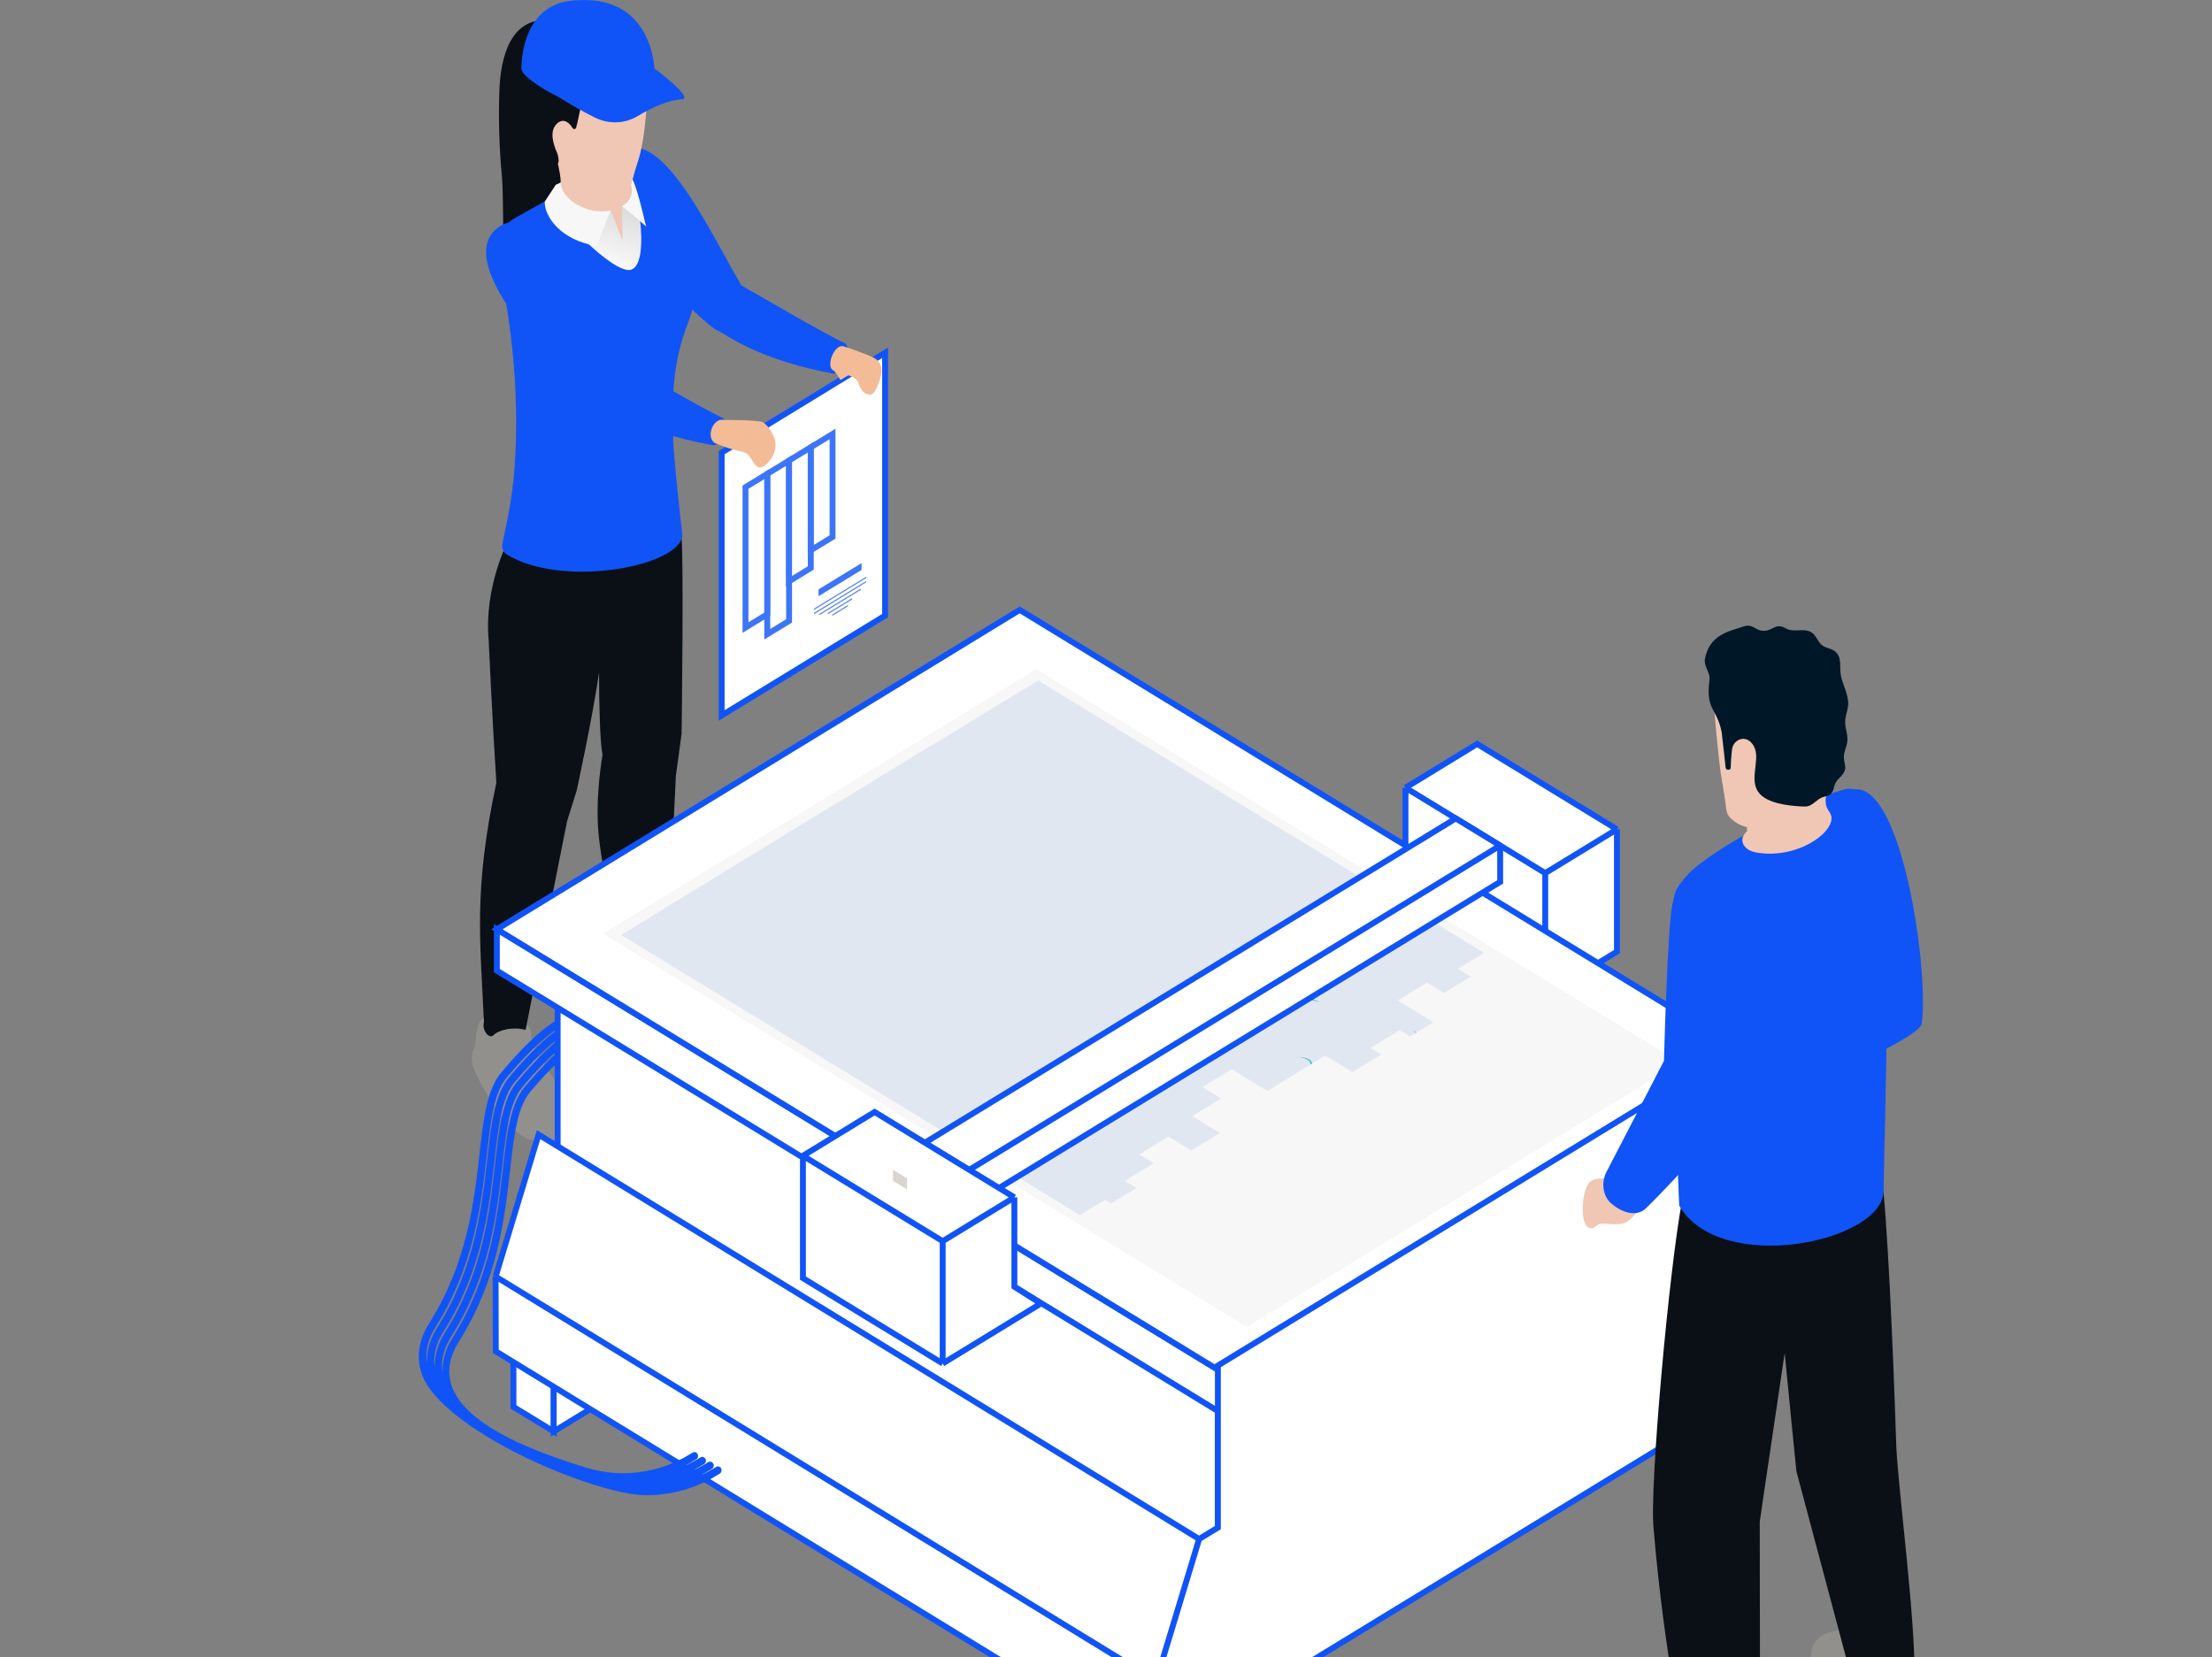 <svg width="375" height="281" viewBox="0 0 375 281" fill="none" xmlns="http://www.w3.org/2000/svg">
<rect x="0" y="0" width="375" height="281" fill="#808080" stroke="none"/>
<path d="M150.051 104.377L122.341 121.306V76.743L150.051 59.814V104.377Z" fill="white" stroke="#1054F7"/>
<g opacity="0.9">
<g opacity="0.9">
<path d="M141.138 91.047L137.435 93.309V75.845L141.138 73.582V91.047Z" fill="white"/>
<path d="M137.452 96.305L133.75 98.567V78.097L137.452 75.835V96.305Z" fill="white"/>
<path d="M130.086 104.143L126.383 106.406V82.604L130.086 80.342V104.143Z" fill="white"/>
<path d="M133.773 105.274L130.07 107.537V80.352L133.773 78.089V105.274Z" fill="white"/>
<path d="M141.138 91.047L137.435 93.309V75.845L141.138 73.582V91.047Z" stroke="#1054F7"/>
<path d="M137.452 96.305L133.75 98.567V78.097L137.452 75.835V96.305Z" stroke="#1054F7"/>
<path d="M130.086 104.143L126.383 106.406V82.604L130.086 80.342V104.143Z" stroke="#1054F7"/>
<path d="M133.773 105.274L130.07 107.537V80.352L133.773 78.089V105.274Z" stroke="#1054F7"/>
</g>
<path opacity="0.9" d="M146.061 96.635L138.769 101.09V99.931L146.061 95.476V96.635Z" fill="#1054F7"/>
<g opacity="0.9">
<path opacity="0.9" d="M146.839 97.793L137.991 103.198V103.418L146.839 98.013V97.793Z" fill="#1054F7"/>
<path opacity="0.9" d="M146.84 98.516L137.991 103.922V104.142L146.84 98.737V98.516Z" fill="#1054F7"/>
<path opacity="0.9" d="M145.925 99.798L138.903 104.088V104.308L145.925 100.018V99.798Z" fill="#1054F7"/>
<path opacity="0.9" d="M144.471 101.41L140.357 103.923V104.143L144.471 101.63V101.41Z" fill="#1054F7"/>
<path opacity="0.9" d="M143.728 102.588L141.103 104.192V104.412L143.728 102.808V102.588Z" fill="#1054F7"/>
</g>
</g>
<path d="M103.877 169.364C103.649 169.866 103.497 171.986 104.408 172.603C106.353 173.92 107.312 174.277 109.498 175.803C110.989 176.844 113.224 179.039 114.962 179.687C116.714 180.341 119.491 180.977 121.381 180.866C123.863 180.721 125.889 180.103 126.123 177.406C126.262 175.795 124.951 174.57 124.803 174.461C123.535 173.521 118.472 173.157 115.85 171.829C113.073 170.423 110.262 169.11 107.591 167.597C106.395 166.92 103.95 169.025 103.877 169.364Z" fill="#C19259"/>
<path d="M104.534 170.989C103.106 169.682 104.345 167.811 104.601 166.279C104.752 165.38 104.681 163.927 105.417 163.266C106.43 162.357 108.578 163.123 109.763 163.224C110.654 163.3 112.234 163.249 113.007 163.737C113.838 164.261 113.883 165.613 114.468 166.359C116.051 168.378 118.483 169.288 120.615 170.616C122.888 172.032 125.858 173.952 126.119 176.94C126.203 177.912 125.516 178.928 124.625 179.294C121.452 180.599 117.231 179.257 114.277 177.499C111.855 176.058 110.002 173.72 107.459 172.514C106.461 172.04 105.352 171.737 104.534 170.989Z" fill="#302B2B"/>
<path d="M80.283 181.08C79.483 178.335 80.482 178.253 80.594 176.947C80.743 175.21 80.988 173.391 81.62 172.821C81.881 172.586 82.219 172.429 82.528 172.3C83.512 171.889 84.539 172.055 85.575 172.23C87.13 172.491 88.312 173.005 89.542 174.04C90.377 174.743 89.807 175.494 90.385 177.266C91.064 179.348 96.893 186.101 97.115 190.405C97.18 191.669 96.33 192.8 95.128 193.137C93.687 193.541 91.76 193.663 90.286 193.36C85.606 192.398 80.579 182.1 80.283 181.08Z" fill="#91908D"/>
<path d="M115.468 90.399C115.056 88.197 94.956 82.389 86.055 91.879C86.055 91.879 82.04 99.612 82.842 108.508C82.842 108.508 83.422 121.415 84.147 132.731C80.224 151.017 81.43 159.532 82.045 173.338C81.636 174.615 82.932 176.251 83.639 175.532C84.618 174.538 87.172 174.065 89.102 174.63L96.133 139.246L97.765 134.036C97.765 134.036 100.507 121.441 101.556 114.012C101.559 119.011 101.694 125.9 102.155 127.973C102.155 127.973 100.868 134.965 101.469 141.345C102.086 147.89 104.981 161.161 105.238 163.479C105.347 164.472 106.058 165.236 107.066 165.631C108.364 166.14 109.493 166.553 110.602 164.893C111.379 163.729 111.735 164.134 113.008 164.455L114.577 131.591L115.552 124.379C115.552 124.379 115.976 93.112 115.468 90.399Z" fill="#0B1017"/>
<path d="M97.745 7.552C97.74 7.504 97.734 7.457 97.726 7.409C97.412 5.424 94.823 3.585 93.041 3.444C86.507 2.927 84.866 9.798 84.665 15.246C84.486 20.097 84.625 24.96 85.078 29.79C85.504 34.338 84.983 47.366 86.136 48.768C87.786 50.772 91.583 47.879 92.663 46.433C94.286 44.261 94.86 41.389 94.852 38.62C94.844 35.852 96.835 32.819 96.466 30.078C95.856 25.534 93.633 21.203 94.565 16.732C94.828 15.469 95.022 13.892 95.57 12.73C96.101 11.603 97.002 10.761 97.441 9.524C97.665 8.895 97.817 8.217 97.745 7.552Z" fill="#0B1017"/>
<path d="M143.144 58.134C140.79 57.192 126.019 48.559 125.678 48.386C120.875 40.289 112.252 21.367 105.521 25.669C95.413 32.129 119.49 55.462 121.715 56.066C122.473 56.271 127.981 60.896 141.087 63.312C143.276 63.706 144.625 58.97 143.144 58.134Z" fill="#1054F7"/>
<path d="M146.351 66.435C145.354 65.411 145.868 64.576 144.557 63.934C143.381 63.357 142.832 63.375 141.372 62.853C139.852 62.309 141.433 58.258 142.999 58.716C144.086 59.034 147.531 60.295 148.199 60.69C150.169 61.852 149.259 64.04 149.166 64.357C148.807 65.574 148.281 66.678 147.668 66.896C147.318 67.02 146.641 66.732 146.351 66.435Z" fill="#F3BC97"/>
<path d="M117.899 48.313C117.662 43.087 116.023 43.198 114.872 37.04C113.494 29.668 109.051 24.712 106.972 25.948C106.458 26.254 88.405 36.368 87.672 36.756C86.602 37.322 85.354 38.361 84.73 39.115C83.236 40.921 86.899 52.36 87.411 66.991C87.911 81.24 86.135 87.365 85.166 92.211C85.03 92.892 85.299 93.615 85.865 93.97C94.88 99.615 113.941 96.326 115.593 91.271C115.697 90.954 115.679 90.62 115.638 90.288C115.362 88.054 114.329 78.735 114.139 74.934C113.203 56.246 118.214 55.252 117.899 48.313Z" fill="#1054F7"/>
<path d="M122.413 70.801C120.059 69.859 105.288 61.226 104.947 61.053C100.144 52.955 91.521 34.033 84.79 38.335C74.682 44.796 99.977 68.128 102.202 68.732C102.96 68.938 107.537 73.035 120.643 75.452C122.832 75.846 123.894 71.636 122.413 70.801Z" fill="#1054F7"/>
<path d="M107.006 45.72C110.624 44.511 107.628 29.145 105.914 27.656C105.602 27.385 105.283 27.201 104.972 27.06C102.254 28.581 97.304 31.362 93.386 33.56C93.709 35.836 104.082 46.697 107.006 45.72Z" fill="url(#paint0_linear)"/>
<path d="M94.554 23.509C95.188 22.561 96.897 23.063 97.945 23.12C99.59 23.21 101.24 23.31 102.876 23.526C103.279 23.579 105.314 23.667 105.411 24.299C105.579 25.404 106.824 27.806 106.873 28.922C106.873 28.922 108.147 34.386 105.426 34.954L105.541 40.787L103.557 35.704C99.784 37.303 95.979 34.084 94.975 33.262C95.524 29.234 93.885 26.531 94.206 25.017C94.247 24.82 94.465 23.643 94.554 23.509Z" fill="#F0C6B4"/>
<path d="M106.863 30.887C106.863 30.887 107.991 33.645 105.426 34.954C106.563 35.832 108.348 37.302 109.547 38.42C109.392 38.05 108.341 32.822 107.252 30.435C106.814 29.474 106.923 30.398 106.863 30.887Z" fill="#F7F7F7"/>
<path d="M107.448 29.685C107.01 31.379 106.523 33.432 104.975 33.938C103.111 34.548 98.229 32.146 95.887 28.981C93.154 25.286 92.619 21.01 93.568 18.412C94.277 16.474 96.481 13.71 98.158 12.348C99.365 11.369 100.735 10.747 102.081 10.2C106.037 8.592 109.41 8.943 109.514 13.149C109.566 15.275 109.701 17.294 109.516 19.412C108.93 26.142 108.084 27.228 107.448 29.685Z" fill="#F0C6B4"/>
<path d="M110.546 11.231C110.507 9.758 110.189 7.866 109.451 6.819C108.496 5.465 106.978 4.05 105.462 3.445C103.277 2.573 100.111 1.534 96.834 3.799C91.799 4.506 89.575 5.233 88.677 10.649C88.317 12.817 88.43 17.246 88.752 19.402C88.946 20.704 89.391 21.978 89.937 23.158C90.483 24.339 91.171 25.467 92.05 26.402C92.481 26.859 92.959 27.27 93.486 27.595C93.73 27.745 94.02 27.984 94.312 27.89C94.714 27.761 94.737 27.348 94.686 26.979C94.64 26.647 94.593 26.266 94.46 25.96C93.816 24.478 93.053 22.239 94.436 20.945C95.528 19.924 96.563 20.826 97.054 21.698C97.207 21.97 97.587 21.936 97.674 21.634C98.24 19.684 98.316 17.544 99.458 15.816C100.309 14.528 101.664 13.579 103.004 12.953C104.54 12.236 106.693 11.765 108.214 12.775C109.492 13.625 109.723 15.521 109.78 16.985C110.202 15.364 110.457 13.695 110.539 12.016C110.551 11.775 110.553 11.511 110.546 11.231Z" fill="#0B1017"/>
<path d="M103.555 35.703C103.555 35.703 102.388 38.132 101.259 41.713C95.022 40.78 92.273 36.664 92.351 34.18C92.857 33.398 94.245 31.303 94.245 31.303C94.245 31.303 95.085 31.022 95.085 30.829C94.957 33.686 99.47 36.527 103.555 35.703Z" fill="#F7F7F7"/>
<path d="M97.93 17.725C100.895 18.387 110.015 16.501 110.979 12.198C110.979 12.198 110.983 -1.539 96.67 0.143C88.09 1.151 88.402 11.68 88.402 11.68C88.516 13.369 95.386 17.158 97.93 17.725Z" fill="#1054F7"/>
<path d="M115.627 16.817C113.446 17.003 110.896 17.986 108.122 19.668C105.885 21.024 103.155 21.079 100.823 19.916C99.056 19.036 96.927 17.854 94.716 16.466C98.007 17.343 111.165 15.751 110.95 11.604C110.95 11.604 117.696 16.642 115.627 16.817Z" fill="#1054F7"/>
<path d="M127.195 77.555C126.718 76.817 126.221 76.663 125.375 76.486C124.024 76.204 122.695 75.722 121.402 75.211C119.545 74.478 120.74 70.764 122.724 71.209C122.747 71.214 128.487 71.181 129.272 71.578C130.292 72.095 131.273 73.869 131.426 74.9C131.681 76.619 130.703 78.228 129.512 79.032C128.409 79.777 127.915 78.67 127.195 77.555Z" fill="#F3BC97"/>
<path d="M142.48 64.438L143.956 63.536C143.71 62.346 142.851 61.709 141.942 62.039C141.487 62.203 141.073 62.531 141.217 62.671C141.594 63.036 142.205 63.902 142.48 64.438Z" fill="#F3BC97"/>
<path d="M261.964 168.779L238.271 154.304V133.562L261.964 148.037V168.779Z" fill="white"/>
<path d="M261.964 148.037V168.779L274.116 161.354V140.612L261.964 148.037Z" fill="white"/>
<path d="M261.964 148.037L238.271 133.562L250.424 126.137L274.116 140.612L261.964 148.037Z" fill="white"/>
<path d="M261.964 168.779L238.271 154.304V133.562M261.964 168.779V148.037M261.964 168.779L274.116 161.354V140.612M238.271 133.562L261.964 148.037M238.271 133.562L250.424 126.137L274.116 140.612M261.964 148.037L274.116 140.612" stroke="#1054F7"/>
<path d="M93.871 242.711L87.043 238.54V226.888L93.871 231.059V242.711Z" fill="white" stroke="#1054F7"/>
<path d="M100.807 238.473L93.871 242.711V231.059L100.807 226.821V238.473Z" fill="white" stroke="#1054F7"/>
<path d="M93.871 231.059L87.044 226.888L93.981 222.651L100.808 226.821L93.871 231.059Z" fill="white" stroke="#1054F7"/>
<path d="M291.652 246.606L284.825 242.435V230.783L291.652 234.954V246.606Z" fill="#3A3736"/>
<path d="M298.588 242.368L291.651 246.606V234.954L298.588 230.716V242.368Z" fill="#3A3736"/>
<path d="M291.652 234.954L284.825 230.783L291.761 226.545L298.588 230.716L291.652 234.954Z" fill="#3A3736"/>
<path d="M290.107 240.22L251.694 216.599L251.608 184.339L290.021 207.961L290.107 240.22Z" fill="#C8C4B9"/>
<path d="M290.021 207.961L251.608 184.339L254.867 182.348L293.28 205.97L290.021 207.961Z" fill="#E9E5E0"/>
<path d="M293.279 205.97L300.673 221.068L300.707 233.744L290.107 240.22L290.021 207.961L293.279 205.97Z" fill="#D9D4CD"/>
<path d="M206.466 278.426L94.54 222.943V163.157L206.466 231.536V278.426Z" fill="white" stroke="#1054F7"/>
<path d="M206.466 231.536L94.54 163.157L178.484 111.873L290.41 180.252L206.466 231.536Z" fill="#E9E5E0"/>
<path d="M215.08 244.513L84.232 164.574V157.562L215.08 237.502V244.513Z" fill="white" stroke="#1054F7"/>
<path d="M303.72 190.36L215.08 244.513V237.502L303.72 183.348V190.36Z" fill="#3A3736"/>
<path d="M215.08 237.502L84.233 157.562L172.873 103.409L303.72 183.348L215.08 237.502Z" fill="white" stroke="#1054F7"/>
<path d="M226.417 253.419L213.348 245.434V233.558L226.417 241.543V253.419Z" fill="white"/>
<path d="M315.292 199.121L226.417 253.419V241.543L315.292 187.245V199.121Z" fill="white"/>
<path d="M226.417 241.543L213.348 233.558L302.223 179.261L315.292 187.245L226.417 241.543Z" fill="white"/>
<path d="M226.417 253.419L213.348 245.434V233.558M226.417 253.419V241.543M226.417 253.419L315.292 199.121V187.245M213.348 233.558L226.417 241.543M213.348 233.558L302.223 179.261L315.292 187.245M226.417 241.543L315.292 187.245" stroke="#1054F7"/>
<path d="M305.074 185.424L294.788 191.707C294.082 192.139 294.148 192.711 294.962 193.21L297.862 194.998C298.486 195.38 299.946 195.444 300.487 195.114L310.773 188.83C311.479 188.398 311.413 187.826 310.6 187.327L307.699 185.539C307.075 185.157 305.616 185.093 305.074 185.424Z" fill="#4A4846"/>
<path d="M270.85 202.242C271.086 202.386 271.469 202.386 271.705 202.242C271.942 202.097 271.942 201.863 271.705 201.719C271.469 201.575 271.086 201.575 270.85 201.719C270.614 201.863 270.614 202.097 270.85 202.242Z" fill="#BEC2C2"/>
<path d="M268.826 203.478C269.062 203.623 269.445 203.623 269.681 203.478C269.917 203.334 269.917 203.1 269.681 202.956C269.445 202.811 269.062 202.811 268.826 202.956C268.589 203.1 268.589 203.334 268.826 203.478Z" fill="#BEC2C2"/>
<path d="M270.313 204.297L270.054 203.706L271.021 203.865L270.313 204.297Z" fill="#BEC2C2"/>
<path d="M272.338 203.06L272.079 202.469L273.045 202.628L272.338 203.06Z" fill="#BEC2C2"/>
<path d="M299.721 191.214C300.665 191.368 301.225 191.961 300.973 192.538C300.72 193.115 299.749 193.457 298.805 193.302C297.861 193.148 297.301 192.555 297.554 191.978C297.807 191.401 298.777 191.059 299.721 191.214Z" fill="#92B76A"/>
<path d="M303.389 188.974C304.333 189.128 304.893 189.721 304.64 190.298C304.387 190.875 303.417 191.217 302.473 191.062C301.529 190.908 300.968 190.315 301.221 189.738C301.474 189.162 302.445 188.819 303.389 188.974Z" fill="#DB6565"/>
<path d="M304.879 187.091C305.151 187.135 305.313 187.306 305.24 187.473C305.167 187.639 304.887 187.738 304.615 187.693C304.342 187.649 304.18 187.478 304.253 187.311C304.326 187.145 304.606 187.046 304.879 187.091Z" fill="#BEC2C2"/>
<path d="M306.381 186.173C306.653 186.217 306.815 186.389 306.742 186.555C306.669 186.722 306.389 186.82 306.117 186.776C305.844 186.731 305.682 186.56 305.755 186.394C305.828 186.227 306.108 186.128 306.381 186.173Z" fill="#BEC2C2"/>
<path d="M306.223 187.91C306.495 187.955 306.657 188.126 306.584 188.293C306.511 188.459 306.231 188.558 305.958 188.513C305.686 188.469 305.524 188.298 305.597 188.131C305.67 187.965 305.95 187.866 306.223 187.91Z" fill="#BEC2C2"/>
<path d="M307.725 186.993C307.997 187.037 308.159 187.209 308.086 187.375C308.013 187.541 307.733 187.64 307.46 187.596C307.188 187.551 307.026 187.38 307.099 187.214C307.172 187.047 307.452 186.948 307.725 186.993Z" fill="#BEC2C2"/>
<path d="M307.562 188.73C307.835 188.775 307.997 188.946 307.924 189.112C307.851 189.279 307.571 189.378 307.298 189.333C307.026 189.288 306.864 189.117 306.937 188.951C307.01 188.784 307.29 188.686 307.562 188.73Z" fill="#BEC2C2"/>
<path d="M309.064 187.812C309.337 187.857 309.498 188.028 309.425 188.195C309.352 188.361 309.072 188.46 308.8 188.415C308.527 188.371 308.366 188.2 308.438 188.033C308.511 187.867 308.792 187.768 309.064 187.812Z" fill="#BEC2C2"/>
<path d="M206.466 291.322L290.41 240.038V180.252L206.466 231.536V259.006L203.29 260.946L196.002 285.014L196.036 297.691L206.466 291.318V291.322Z" fill="white"/>
<path d="M196.036 297.691L84.052 229.122L84.019 216.445L196.002 285.014L196.036 297.691Z" fill="white"/>
<path d="M196.002 285.014L84.019 216.445L91.307 192.377L203.29 260.946L196.002 285.014Z" fill="white"/>
<path d="M203.29 260.946L206.466 259.006V231.536L290.41 180.252V240.038L206.466 291.322V291.318L196.036 297.691M203.29 260.946L196.002 285.014M203.29 260.946L91.307 192.377L84.019 216.445M196.002 285.014L196.036 297.691M196.002 285.014L84.019 216.445M196.036 297.691L84.052 229.122L84.019 216.445" stroke="#1054F7"/>
<path d="M211.385 224.983L284.797 180.133L175.669 113.462L102.257 158.312L211.385 224.983Z" fill="#F7F7F7"/>
<path d="M176.007 115.39L281.703 179.965L211.083 223.11L105.439 158.492C128.867 144.067 152.405 129.709 176.007 115.39Z" fill="#E1E7F1"/>
<path d="M179.187 178.628C187.772 181.706 208.921 190.579 210.828 191.294C212.577 191.95 229.65 196.721 230.105 196.774C230.879 196.865 241.477 202.108 243.675 203.198L217.529 219.172L157.253 182.347C157.296 182.32 156.752 182.015 156.794 181.989L164.949 176.936C166.985 176.867 177.573 178.049 179.187 178.628Z" fill="#E1E7F1"/>
<path d="M139.926 137.349C141.467 138.493 142.951 139.662 144.324 140.879C147.606 143.788 150.237 146.922 152.857 150.044C154.666 152.199 156.094 154.808 158.737 156.64C161.091 158.271 163.14 159.791 164.651 161.838C165.68 163.233 165.546 164.858 166.752 166.253C167.897 167.577 170.213 168.519 171.69 169.693C172.582 170.401 172.971 171.239 173.682 172.012C174.889 173.326 176.687 174.387 177.934 175.696C181.076 178.993 182.342 182.802 184.717 186.306C185.623 187.641 196.644 202.103 196.421 203.872L176.936 195.637C176.889 195.665 176.303 195.277 176.257 195.306L110.703 155.256C120.427 149.277 130.168 143.308 139.926 137.349Z" fill="#E1E7F1"/>
<path d="M220.525 217.341L211.081 223.111L105.358 158.542C108.57 156.565 111.783 154.588 114.998 152.614C145.677 169.688 194.748 199.752 220.525 217.341Z" fill="#E1E7F1"/>
<path d="M244.685 178.878C244.488 178.77 244.185 178.63 243.813 178.473C243.441 178.318 242.971 178.16 242.417 178.058C242.142 178.007 241.84 177.976 241.524 177.969C241.364 177.97 241.203 177.974 241.037 177.99L240.886 178C240.808 178.002 240.753 177.998 240.695 177.988C240.581 177.97 240.488 177.928 240.427 177.869C240.28 177.759 240.398 177.533 240.457 177.452C240.528 177.338 240.581 177.231 240.611 177.136C240.687 176.935 240.726 176.73 240.712 176.545C240.696 176.169 240.547 175.841 240.36 175.584C240.174 175.326 239.996 175.116 239.861 174.973C239.735 174.826 239.663 174.742 239.663 174.742C239.663 174.742 239.764 174.811 239.941 174.932C240.11 175.058 240.373 175.228 240.605 175.479C240.836 175.727 241.077 176.044 241.127 176.453C241.153 176.656 241.143 176.875 241.053 177.113C241.006 177.347 240.734 177.621 240.849 177.668C240.869 177.688 240.902 177.705 240.944 177.712C241.001 177.717 241.117 177.711 241.117 177.711C241.312 177.693 241.498 177.691 241.68 177.692C242.04 177.7 242.36 177.753 242.651 177.816C243.233 177.945 243.662 178.153 244.013 178.334C244.695 178.714 245.002 179.045 245.002 179.045C245.002 179.045 244.887 178.984 244.685 178.878Z" fill="url(#paint1_linear)"/>
<path d="M236.389 193.958C236.193 193.85 235.89 193.709 235.519 193.551C235.147 193.395 234.678 193.237 234.125 193.135C233.849 193.083 233.548 193.051 233.232 193.045C233.073 193.045 232.911 193.049 232.746 193.065L232.594 193.075C232.516 193.077 232.462 193.073 232.404 193.063C232.29 193.044 232.197 193.002 232.136 192.944C231.99 192.834 232.108 192.607 232.168 192.526C232.239 192.412 232.291 192.306 232.322 192.21C232.399 192.01 232.438 191.804 232.425 191.619C232.41 191.243 232.262 190.915 232.076 190.657C231.891 190.399 231.713 190.188 231.578 190.045C231.453 189.898 231.381 189.814 231.381 189.814C231.381 189.814 231.482 189.883 231.659 190.005C231.827 190.13 232.09 190.301 232.321 190.552C232.551 190.801 232.791 191.118 232.839 191.527C232.865 191.731 232.854 191.949 232.764 192.188C232.716 192.422 232.444 192.696 232.558 192.742C232.579 192.763 232.611 192.78 232.653 192.787C232.711 192.792 232.826 192.786 232.826 192.786C233.021 192.768 233.207 192.766 233.389 192.767C233.749 192.776 234.069 192.829 234.359 192.892C234.94 193.022 235.368 193.231 235.719 193.413C236.4 193.793 236.705 194.125 236.705 194.125C236.705 194.125 236.59 194.064 236.389 193.958Z" fill="url(#paint2_linear)"/>
<path d="M222.834 169.672C222.563 169.597 222.226 169.529 221.844 169.496C221.653 169.479 221.449 169.474 221.236 169.489C221.129 169.499 221.022 169.511 220.914 169.53C220.802 169.558 220.57 169.562 220.489 169.492C220.376 169.433 220.422 169.289 220.45 169.236C220.481 169.163 220.501 169.095 220.508 169.035C220.532 168.908 220.522 168.781 220.485 168.669C220.414 168.443 220.269 168.251 220.105 168.105C219.943 167.958 219.793 167.84 219.682 167.761C219.576 167.678 219.516 167.631 219.516 167.631C219.516 167.631 219.593 167.667 219.729 167.731C219.86 167.798 220.061 167.887 220.253 168.027C220.443 168.166 220.653 168.344 220.743 168.592C220.79 168.714 220.81 168.849 220.789 168.998C220.794 169.142 220.656 169.325 220.74 169.346C220.79 169.369 220.804 169.379 220.925 169.359C221.052 169.338 221.175 169.326 221.296 169.318C221.536 169.305 221.758 169.316 221.962 169.337C222.37 169.381 222.686 169.486 222.947 169.576C223.458 169.77 223.711 169.954 223.711 169.954C223.711 169.954 223.381 169.819 222.834 169.672Z" fill="url(#paint3_linear)"/>
<path d="M224.902 180.178C224.574 180.173 224.18 180.187 223.759 180.24C223.548 180.267 223.329 180.306 223.114 180.363C223.007 180.394 222.901 180.427 222.798 180.466C222.696 180.513 222.454 180.565 222.329 180.524C222.176 180.499 222.143 180.369 222.142 180.319C222.133 180.251 222.116 180.19 222.089 180.138C222.043 180.027 221.96 179.924 221.857 179.838C221.654 179.664 221.392 179.534 221.137 179.447C220.883 179.359 220.658 179.292 220.496 179.249C220.337 179.203 220.247 179.176 220.247 179.176C220.247 179.176 220.349 179.19 220.529 179.215C220.705 179.243 220.967 179.275 221.248 179.351C221.527 179.427 221.85 179.531 222.085 179.719C222.204 179.811 222.302 179.919 222.364 180.048C222.452 180.167 222.409 180.349 222.511 180.349C222.576 180.357 222.597 180.363 222.713 180.321C222.835 180.276 222.958 180.241 223.08 180.208C223.326 180.146 223.566 180.108 223.793 180.083C224.248 180.033 224.64 180.054 224.966 180.074C225.614 180.127 225.986 180.227 225.986 180.227C225.986 180.227 225.561 180.185 224.902 180.178Z" fill="url(#paint4_linear)"/>
<path d="M247.184 164.262L249.349 165.585L244.788 168.372L241.909 166.614L236.963 169.636L243.004 173.327L239.043 175.747L237.289 174.676L232.342 177.698L234.147 178.801L229.259 181.788L224.657 178.976L214.857 184.983L208.806 181.287L203.859 184.309L207.044 186.254L202.132 189.255L206.806 192.11L201.958 195.071L198.093 192.71L193.146 195.732L195.592 197.226L190.68 200.227L192.652 201.431L188.366 204.05L187.346 203.426L182.399 206.449L211.029 223.94L282.893 180.035L252.13 161.24L247.184 164.262Z" fill="#F7F7F7"/>
<path d="M122.244 248.963C122.415 249.278 122.313 249.678 122.017 249.86L121.491 250.18C117.873 252.389 113.755 253.526 109.62 253.526C100.733 253.526 74.797 242.453 71.511 232.97C70.527 230.125 70.966 227.193 72.816 224.256C79.188 214.142 80.346 203.941 81.276 195.742C81.975 189.601 82.525 184.749 85.01 181.794C89.488 176.469 92.568 174.009 94.542 172.868V174.406C92.72 175.585 89.922 177.926 85.936 182.665C83.708 185.315 83.178 189.986 82.507 195.898C81.561 204.235 80.382 214.608 73.846 224.984C72.502 227.118 72.049 229.155 72.38 231.177C72.293 229.161 72.853 227.117 74.143 225.068C80.516 214.954 81.673 204.75 82.604 196.551C83.301 190.411 83.851 185.561 86.338 182.606C89.905 178.365 92.595 175.938 94.542 174.549V176.169C92.77 177.539 90.385 179.763 87.262 183.477C85.036 186.124 84.506 190.795 83.834 196.707C82.888 205.044 81.71 215.42 75.174 225.795C73.831 227.928 73.376 229.964 73.706 231.983C73.62 229.968 74.179 227.925 75.469 225.877C81.841 215.763 82.999 205.562 83.93 197.363C84.628 191.222 85.178 186.37 87.664 183.415C90.49 180.055 92.753 177.847 94.542 176.377V178.078C92.95 179.469 90.995 181.426 88.589 184.286C86.362 186.936 85.832 191.606 85.16 197.519C84.214 205.856 83.036 216.229 76.5 226.604C75.156 228.739 74.701 230.776 75.033 232.799C74.946 230.783 75.506 228.738 76.796 226.689C83.169 216.575 84.327 206.371 85.257 198.174C85.954 192.031 86.505 187.182 88.991 184.227C91.161 181.647 92.991 179.764 94.542 178.351V180.102C93.216 181.375 91.687 182.991 89.915 185.097C87.688 187.745 87.158 192.418 86.486 198.33C85.54 206.668 84.363 217.041 77.827 227.416C70.841 238.507 87.359 245.182 99.452 248.866C105.286 250.643 111.644 249.819 116.893 246.61L117.418 246.29C117.714 246.108 118.093 246.216 118.265 246.531C118.435 246.846 118.334 247.245 118.037 247.427L117.512 247.747C116.836 248.16 116.127 248.498 115.419 248.835C116.377 248.426 117.318 247.972 118.219 247.422L118.744 247.102C119.039 246.92 119.419 247.03 119.591 247.343C119.761 247.657 119.659 248.057 119.363 248.239L118.838 248.559C118.167 248.969 117.462 249.303 116.76 249.639C117.712 249.231 118.649 248.779 119.545 248.231L120.07 247.911C120.364 247.729 120.744 247.839 120.917 248.152C121.087 248.467 120.986 248.866 120.689 249.048L120.164 249.368C119.489 249.781 118.781 250.118 118.074 250.455C119.03 250.047 119.972 249.593 120.872 249.043L121.397 248.723C121.693 248.541 122.071 248.649 122.244 248.963Z" fill="#1054F7"/>
<path d="M163.465 205.033L155.939 200.435V194.278L163.465 198.876V205.033Z" fill="white"/>
<path d="M254.323 149.526L163.467 205.033V198.876L254.323 143.369V149.526Z" fill="white"/>
<path d="M163.467 198.876L155.94 194.278L246.796 138.771L254.323 143.369L163.467 198.876Z" fill="white"/>
<path d="M163.467 198.876V205.033L254.323 149.526V143.369M163.467 198.876L254.323 143.369M163.467 198.876L155.94 194.278L246.796 138.771L254.323 143.369" stroke="#1054F7"/>
<path d="M159.813 231.186L136.12 216.711V195.97L159.813 210.445V231.186Z" fill="white"/>
<path d="M176.451 221.021L159.813 231.186V210.445L171.966 203.02V218.171L176.451 221.021Z" fill="white"/>
<path d="M159.813 210.445L136.12 195.97L148.274 188.545L171.966 203.02L159.813 210.445Z" fill="white"/>
<path d="M159.813 231.186L136.12 216.711V195.97M159.813 231.186V210.445M159.813 231.186L176.451 221.021L171.966 218.171V203.02M136.12 195.97L159.813 210.445M136.12 195.97L148.274 188.545L171.966 203.02M159.813 210.445L171.966 203.02" stroke="#1054F7"/>
<path d="M153.776 201.673L151.393 200.217V198.353L153.776 199.808V201.673Z" fill="#D9D4CD"/>
<path d="M307.699 282.385C306.448 281.147 306.543 276.722 312.157 276.421C315.648 276.235 320.313 281.635 324.461 284.476C324.604 286.52 324.685 288.395 323.318 289.847C321.883 291.372 319.532 291.236 317.548 290.765C314.12 289.949 309.849 284.511 307.699 282.385Z" fill="#91908D"/>
<path d="M298.435 175.585C299.609 175.362 300.582 176.355 301.618 176.745C302.411 177.044 303.663 176.817 304.325 177.366C305.119 178.024 304.822 180.558 304.854 181.563C304.923 183.742 303.232 184.296 301.5 184.681C299.986 185.06 299.044 184.344 297.858 183.487C297.38 183.142 296.832 182.69 296.252 182.567C295.891 182.49 295.488 182.695 295.15 182.587C292.677 181.799 296.56 175.94 298.435 175.585Z" fill="#F4BD98"/>
<path d="M313.67 166.605L301.656 175.665C300.015 176.711 299.166 178.843 299.835 180.742C300.551 182.776 302.06 184.719 304.038 184.623C305.148 184.569 325.443 176.192 325.805 173.519C327.24 162.927 320.659 120.645 309.595 137.913C309.013 138.822 312.35 138.975 312.245 140.074C311.839 144.29 313.67 166.605 313.67 166.605Z" fill="#1054F7"/>
<path d="M321.479 245.339C320.866 226.226 319.923 206.696 318.982 198.798L285.194 203.439C283.011 214.631 279.565 252.672 280.341 259.239C282.12 280.632 285.861 297.955 286.376 299.85C287.443 303.771 298.329 304.327 298.367 300.274C298.397 297.194 298.33 258.031 298.33 258.031C298.844 254.308 301.074 239.588 302.557 229.408C303.068 234.618 304.442 248.619 304.54 249.447L313.799 284.197C314.612 288.177 324.473 288.315 324.552 284.477C324.751 274.748 321.964 254.068 321.479 245.339Z" fill="#0B1017"/>
<path d="M319.323 202.153C319.476 188.914 321.009 154.079 318.154 139.743C317.579 136.852 315.602 133.151 312.878 133.795C308.462 134.839 293.472 141.85 286.929 147.496C285.847 148.429 285.141 149.733 284.878 151.183C282.796 162.647 284.667 204.345 284.675 204.421C291.573 216.262 318.743 210.688 319.323 202.153Z" fill="#1054F7"/>
<path d="M309.525 136.204C309.417 134.757 309.638 132.337 309.429 130.813C309.232 129.382 307.54 129.693 306.479 129.159C304.714 128.272 302.786 127.955 300.903 127.432C300.584 127.344 300.262 127.254 299.969 127.094C299.57 126.877 299.235 126.497 298.804 126.35C298.468 126.235 298.113 126.226 297.768 126.099C297.621 126.044 295.315 125.015 295.319 124.887C295.955 128.389 296.347 136.863 296.163 140.95C294.604 142.27 295.531 144.079 297.49 144.485C303.538 145.74 309.643 142.213 310.421 139.297C310.819 137.804 309.628 137.575 309.525 136.204Z" fill="#F0C6B4"/>
<path d="M290.748 121.872C290.978 124.432 291.218 126.991 291.511 129.544C291.787 131.95 292.311 134.291 292.582 136.673C292.637 137.156 292.696 137.652 292.911 138.083C293.158 138.579 293.589 138.941 294.025 139.26C296.167 140.828 298.095 140.37 300.551 140.115C302.585 139.904 304.574 139.239 306.409 138.301C307.472 137.758 308.544 137.094 309.165 136.031C309.692 135.128 309.834 134.032 309.864 132.971C310.007 128.009 308.003 123.293 306.041 118.783C305.502 117.545 304.953 116.289 304.115 115.254C302.275 112.982 299.348 112.112 296.569 111.561C294.915 111.233 292.992 111.053 291.757 112.263C290.854 113.15 290.594 114.544 290.513 115.845C290.387 117.854 290.567 119.868 290.748 121.872Z" fill="#F0C6B4"/>
<path d="M302.743 106.54C300.986 105.502 300.588 107.027 298.894 106.957C297.52 106.9 297.163 105.727 295.698 106.192C292.89 107.082 289.809 107.686 289.037 111.727C288.808 112.929 289.962 114.04 289.808 115.256C289.139 120.551 291.01 119.856 291.866 124.109C291.938 124.468 292.55 130.19 292.55 130.19C292.629 130.648 293.331 130.567 293.394 130.273C293.394 130.273 293.501 127.342 293.721 126.653C294.099 125.465 295.663 124.675 296.834 125.851C300.09 129.117 292.354 136.02 305.427 136.738C305.795 136.758 306.17 136.778 306.528 136.682C307.429 136.441 308.042 135.528 308.917 135.193C309.405 135.005 309.976 134.996 310.367 134.635C310.846 134.195 310.859 133.422 311.147 132.823C311.57 131.94 312.599 131.424 312.788 130.454C312.916 129.797 312.609 129.135 312.585 128.464C312.551 127.534 313.06 126.677 313.172 125.754C313.304 124.672 312.866 123.663 312.814 122.598C312.758 121.457 313.28 120.485 313.32 119.379C313.379 117.743 312.376 116.086 312.074 114.489C311.809 113.092 312.337 111.42 311.075 110.423C310.386 109.879 309.476 109.919 308.797 109.322C308.134 108.738 307.873 107.711 307.115 107.23C305.796 106.393 304.103 107.343 302.743 106.54Z" fill="#001727"/>
<path d="M269.514 200.421C270.416 199.595 271.732 199.923 272.811 199.698C273.637 199.526 274.603 198.655 275.437 198.769C276.437 198.906 277.406 201.244 277.918 202.091C279.03 203.926 277.843 205.317 276.539 206.584C275.422 207.728 274.266 207.623 272.832 207.527C272.255 207.488 271.566 207.396 271.008 207.603C270.661 207.733 270.413 208.127 270.07 208.217C267.564 208.876 268.073 201.74 269.514 200.421Z" fill="#F0C6B4"/>
<path d="M282.094 179.867L272.322 198.749C271.416 200.535 271.715 202.827 273.207 204.098C274.805 205.459 277.04 206.314 278.694 205.162C279.622 204.516 292.766 190.803 293.412 188.191C295.971 177.839 295.79 134.33 284.566 150.218C283.945 151.097 283.742 152.256 283.519 153.335C282.665 157.475 282.094 179.867 282.094 179.867Z" fill="#1054F7"/>
<defs>
<linearGradient id="paint0_linear" x1="99.741" y1="43.19" x2="105.215" y2="23.861" gradientUnits="userSpaceOnUse">
<stop stop-color="#F7F7F7"/>
<stop offset="1" stop-color="#BCBCBC"/>
</linearGradient>
<linearGradient id="paint1_linear" x1="242.355" y1="176.867" x2="240.664" y2="178.621" gradientUnits="userSpaceOnUse">
<stop stop-color="#48BAD9"/>
<stop offset="1" stop-color="#5BBFD6"/>
</linearGradient>
<linearGradient id="paint2_linear" x1="234.061" y1="191.948" x2="232.375" y2="193.696" gradientUnits="userSpaceOnUse">
<stop stop-color="#48BAD9"/>
<stop offset="1" stop-color="#5BBFD6"/>
</linearGradient>
<linearGradient id="paint3_linear" x1="221.874" y1="168.49" x2="220.488" y2="169.927" gradientUnits="userSpaceOnUse">
<stop stop-color="#48BAD9"/>
<stop offset="1" stop-color="#5BBFD6"/>
</linearGradient>
<linearGradient id="paint4_linear" x1="223.926" y1="178.762" x2="221.585" y2="181.189" gradientUnits="userSpaceOnUse">
<stop stop-color="#48BAD9"/>
<stop offset="1" stop-color="#5BBFD6"/>
</linearGradient>
</defs>
</svg>
